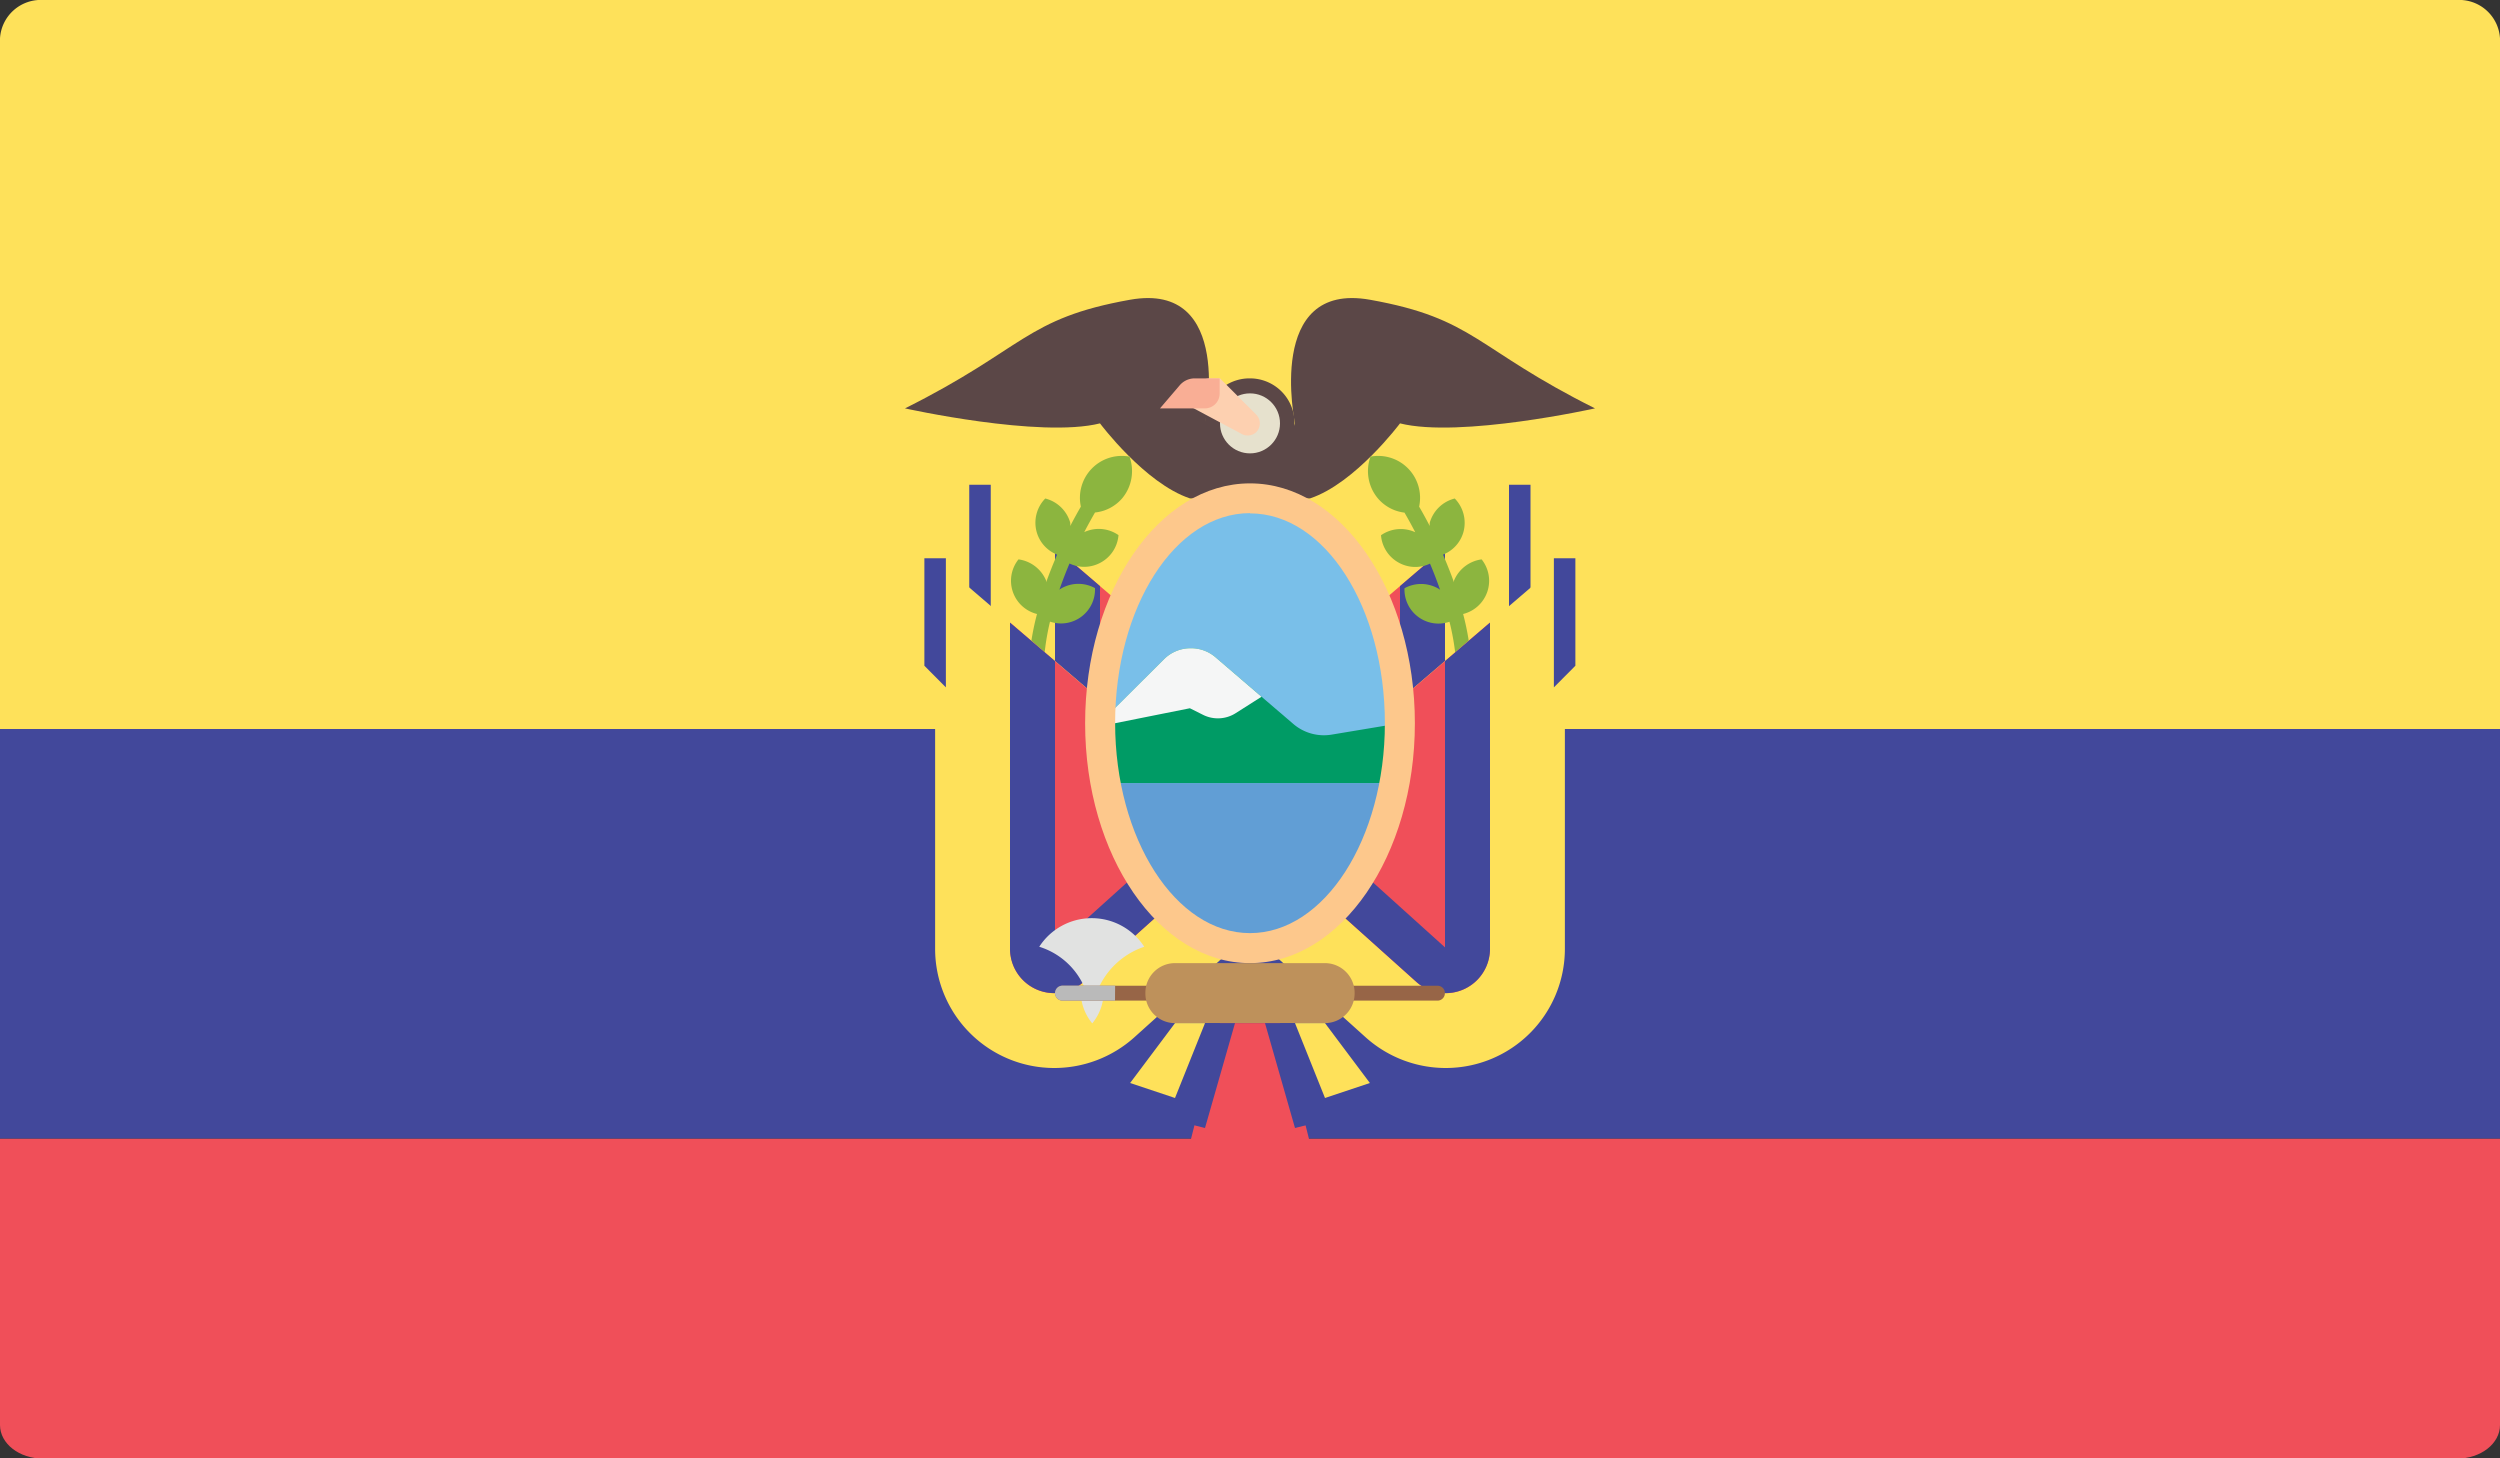 <svg xmlns="http://www.w3.org/2000/svg" viewBox="0 0 200 116.64"><rect x="0" y="0" width="200" height="116.64" fill="#333333" stroke="none"/><defs><style>.cls-1{fill:#f04f59;}.cls-2{fill:#fee15a;}.cls-3{fill:#42489b;}.cls-4{fill:#5b4747;}.cls-5{fill:#e6e1cd;}.cls-6{fill:#fdd0b0;}.cls-7{fill:#f9ae95;}.cls-8{fill:#8cb53f;}.cls-9{fill:#79bfe9;}.cls-10{fill:#009b65;}.cls-11{fill:#f5f6f6;}.cls-12{fill:#619ed5;}.cls-13{fill:#fdc88c;}.cls-14{fill:#e1e2e1;}.cls-15{fill:#976547;}.cls-16{fill:#be915b;}.cls-17{fill:#bababa;}</style></defs><g id="Layer_2" data-name="Layer 2"><g id="Layer_1-2" data-name="Layer 1"><path class="cls-1" d="M200,91.08H0V114c0,1.49,1.54,2.69,3.45,2.69h193.1c1.91,0,3.45-1.2,3.45-2.69V91.08Z"></path><path class="cls-2" d="M200,58.32H0V3.07A3.27,3.27,0,0,1,3.45,0h193.1A3.27,3.27,0,0,1,200,3.07V58.32Z"></path><rect class="cls-3" y="58.32" width="200" height="32.76"></rect><path class="cls-2" d="M96.4,60.26l25.19-21.59V69.91a9.54,9.54,0,0,1-9.54,9.54h0A9.55,9.55,0,0,1,105.68,77L96.4,68.65V60.26Z"></path><path class="cls-1" d="M109.69,72.54,102.4,66V55.12l13.19-11.31v26.1a3.55,3.55,0,0,1-3.54,3.54A3.5,3.5,0,0,1,109.69,72.54Z"></path><path class="cls-3" d="M106,52V64.38l6,5.42V46.89l3.6-3.08v26.1a3.55,3.55,0,0,1-3.54,3.54,3.5,3.5,0,0,1-2.36-.91L102.4,66V55.12Z"></path><path class="cls-2" d="M103.6,60.26,78.41,38.67V69.91A9.54,9.54,0,0,0,88,79.45h0A9.55,9.55,0,0,0,94.32,77l9.28-8.35Z"></path><path class="cls-1" d="M90.31,72.54,97.6,66V55.12L84.41,43.81v26.1a3.53,3.53,0,0,0,5.9,2.63Z"></path><path class="cls-3" d="M94,52V64.38L88,69.8V46.89l-3.6-3.08v26.1a3.53,3.53,0,0,0,5.9,2.63L97.6,66V55.12Z"></path><rect class="cls-3" x="120.72" y="38.78" width="1.72" height="10.33"></rect><rect class="cls-3" x="77.54" y="38.78" width="1.72" height="10.33"></rect><path class="cls-4" d="M96.4,33.87s2.4-11.39-6-9.89-8.39,3.89-18,8.69c0,0,10.8,2.4,15.6,1.2,0,0,3.59,4.8,7.19,6h3.6Z"></path><path class="cls-4" d="M103.6,33.87s-2.4-11.39,6-9.89,8.39,3.89,18,8.69c0,0-10.8,2.4-15.6,1.2,0,0-3.59,4.8-7.19,6h-3.6Z"></path><path class="cls-4" d="M103.6,39.87H96.4v-6A3.56,3.56,0,0,1,100,30.27H100a3.56,3.56,0,0,1,3.56,3.56v6Z"></path><circle class="cls-5" cx="100" cy="33.87" r="2.4"></circle><path class="cls-6" d="M94.85,32.32l4.51,2.41a1,1,0,0,0,1.15-.17h0a1,1,0,0,0,0-1.38L97.6,30.27h-.7a2.05,2.05,0,0,0-2.05,2.05Z"></path><path class="cls-7" d="M96.42,32.67H92.8l1.58-1.85a1.58,1.58,0,0,1,1.19-.55h2v1.22A1.18,1.18,0,0,1,96.42,32.67Z"></path><path class="cls-8" d="M110.23,39.87a3.4,3.4,0,0,1-.59-3.34,3.35,3.35,0,0,1,3.89,4c.24.41.53.93.85,1.55a2,2,0,0,1,0-.26,2.78,2.78,0,0,1,2-1.94,2.79,2.79,0,0,1,.69,2.7,2.73,2.73,0,0,1-1.63,1.79c.3.69.6,1.44.88,2.22a.89.89,0,0,1,0-.14,2.8,2.8,0,0,1,2.21-1.7,2.74,2.74,0,0,1-1.48,4.37,21,21,0,0,1,.7,5.15h-1.2a19.6,19.6,0,0,0-.59-4.53,2.72,2.72,0,0,1-3.6-2.68,2.75,2.75,0,0,1,2.76.06.71.71,0,0,1,.09.07q-.39-1.11-.81-2.1a2.72,2.72,0,0,1-2.35,0,2.75,2.75,0,0,1-1.57-2.27,2.76,2.76,0,0,1,2.74-.24c-.33-.64-.63-1.17-.86-1.57A3.31,3.31,0,0,1,110.23,39.87Z"></path><path class="cls-8" d="M89.77,39.87a3.4,3.4,0,0,0,.59-3.34,3.35,3.35,0,0,0-3.89,4c-.24.41-.53.93-.85,1.55a2,2,0,0,0,0-.26,2.78,2.78,0,0,0-2-1.94,2.78,2.78,0,0,0-.68,2.7,2.73,2.73,0,0,0,1.63,1.79c-.3.69-.6,1.44-.88,2.22a.89.89,0,0,0,0-.14,2.8,2.8,0,0,0-2.21-1.7,2.74,2.74,0,0,0,1.48,4.37,21,21,0,0,0-.7,5.15h1.2A19.6,19.6,0,0,1,84,49.73a2.72,2.72,0,0,0,3.6-2.68,2.75,2.75,0,0,0-2.76.06.71.71,0,0,0-.09.07q.39-1.11.81-2.1a2.72,2.72,0,0,0,2.35,0,2.75,2.75,0,0,0,1.57-2.27,2.76,2.76,0,0,0-2.74-.24c.33-.64.63-1.17.86-1.57A3.31,3.31,0,0,0,89.77,39.87Z"></path><path class="cls-2" d="M100,66.25,74.81,44.66V75.91a9.53,9.53,0,0,0,9.54,9.53h0A9.59,9.59,0,0,0,90.73,83L100,74.65Z"></path><path class="cls-1" d="M86.71,78.54,94,72V61.11L80.81,49.81v26.1a3.53,3.53,0,0,0,5.9,2.63Z"></path><path class="cls-3" d="M90.4,58V70.38l-6,5.41V52.89l-3.6-3.08v26.1a3.55,3.55,0,0,0,3.54,3.54,3.5,3.5,0,0,0,2.36-.91L94,72V61.11Z"></path><path class="cls-2" d="M100,66.25l25.19-21.59V75.91a9.53,9.53,0,0,1-9.54,9.53h0A9.59,9.59,0,0,1,109.27,83L100,74.65Z"></path><path class="cls-1" d="M113.29,78.54,106,72V61.11l13.19-11.3v26.1a3.53,3.53,0,0,1-5.9,2.63Z"></path><path class="cls-3" d="M109.6,58V70.38l6,5.41V52.89l3.6-3.08v26.1a3.55,3.55,0,0,1-3.54,3.54,3.5,3.5,0,0,1-2.36-.91L106,72V61.11Z"></path><ellipse class="cls-9" cx="100" cy="57.86" rx="11.99" ry="17.99"></ellipse><path class="cls-10" d="M89.21,62.66h21.58l1.2-4.8-5.46.91a3.76,3.76,0,0,1-3.06-.85L97.26,52.6a3,3,0,0,0-2-.74h0a3,3,0,0,0-2.16.9l-3.9,3.9v6Z"></path><path class="cls-11" d="M98.86,57.05l2.06-1.31L97.26,52.6a3,3,0,0,0-2-.74h0a3,3,0,0,0-2.16.9l-3.91,3.9v1.2l6-1.2,1.06.53A2.65,2.65,0,0,0,98.86,57.05Z"></path><polygon class="cls-12" points="89.2 62.66 90.41 69.85 96.4 75.85 100 75.85 104.8 74.65 109.59 69.85 110.79 62.66 89.2 62.66"></polygon><path class="cls-13" d="M100,77.05c-7.28,0-13.19-8.61-13.19-19.19S92.72,38.67,100,38.67s13.19,8.61,13.19,19.19S107.27,77.05,100,77.05Zm0-36c-6,0-10.79,7.53-10.79,16.79S94.05,74.65,100,74.65s10.79-7.53,10.79-16.79S106,41.07,100,41.07Z"></path><path class="cls-14" d="M91.54,75.74a5,5,0,0,0-8.4,0,5.82,5.82,0,0,1,3.79,3.7,7.25,7.25,0,0,1,.41,2.41A6.18,6.18,0,0,1,91.54,75.74Z"></path><path class="cls-14" d="M88.29,79.53a4,4,0,0,1-.91,2.34l0,0a4.06,4.06,0,0,1-.92-2.35Z"></path><path class="cls-15" d="M115,80.05H85a.59.59,0,0,1-.59-.6h0a.58.58,0,0,1,.59-.59h30a.58.58,0,0,1,.59.59h0A.59.59,0,0,1,115,80.05Z"></path><path class="cls-16" d="M106,81.85H94a2.37,2.37,0,0,1-2.37-2.37v-.06A2.37,2.37,0,0,1,94,77.05H106a2.38,2.38,0,0,1,2.37,2.37v.06A2.38,2.38,0,0,1,106,81.85Z"></path><path class="cls-17" d="M89.21,78.85H85a.6.6,0,1,0,0,1.2h4.2Z"></path><polygon class="cls-1" points="100 81.85 100 92.81 95.2 91.44 97.6 81.85 100 81.85"></polygon><polygon class="cls-3" points="98.8 81.85 96.4 90.24 91.6 89.04 95.2 81.85 98.8 81.85"></polygon><polygon class="cls-2" points="94 81.85 90.41 86.64 94 87.84 96.4 81.85 94 81.85"></polygon><polygon class="cls-1" points="100 81.85 100 92.81 104.8 91.44 102.4 81.85 100 81.85"></polygon><polygon class="cls-3" points="101.2 81.85 103.6 90.24 108.4 89.04 104.8 81.85 101.2 81.85"></polygon><polygon class="cls-2" points="106 81.85 109.59 86.64 106 87.84 103.6 81.85 106 81.85"></polygon><polygon class="cls-3" points="75.67 54.99 73.95 53.26 73.95 44.66 75.67 44.66 75.67 54.99"></polygon><polygon class="cls-3" points="126.03 53.26 124.31 54.99 124.31 44.66 126.03 44.66 126.03 53.26"></polygon></g></g></svg>